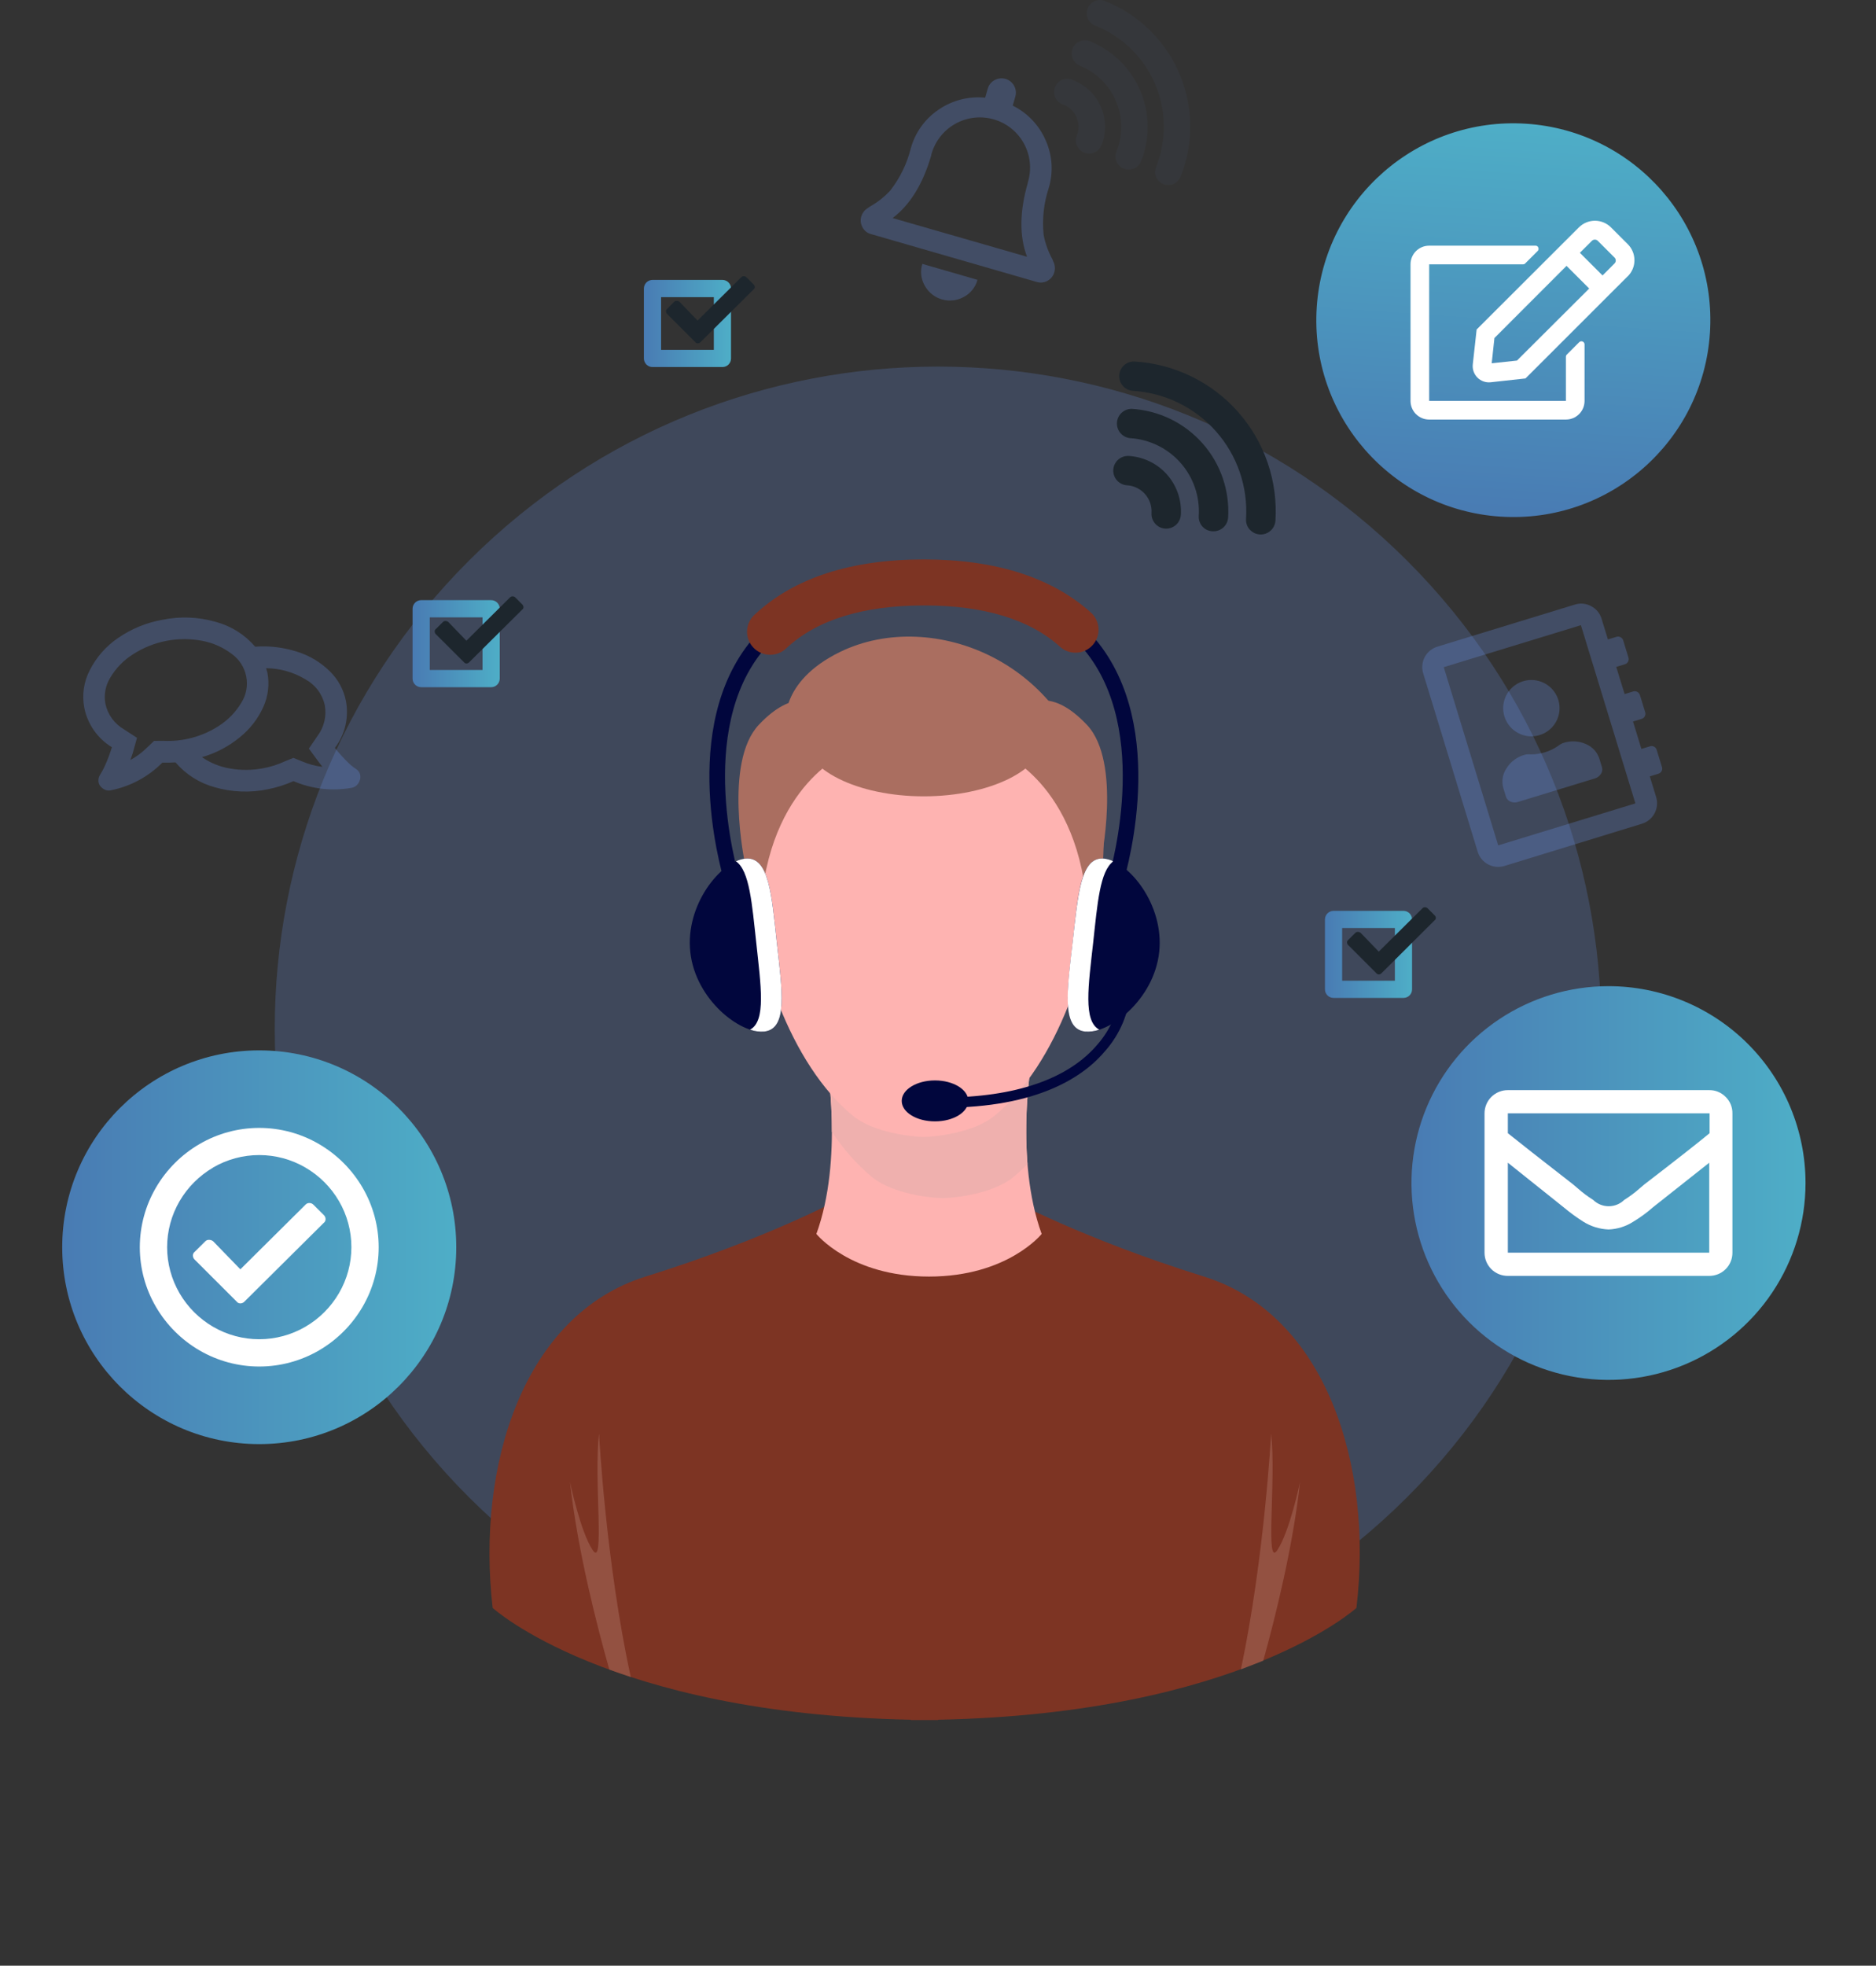 <svg width="253" height="265" viewBox="0 0 253 265" fill="none" xmlns="http://www.w3.org/2000/svg">
<rect x="0" y="0" width="253" height="265" fill="#333333" stroke="none"/>
<path opacity="0.2" d="M189.75 201.858C224.682 166.986 224.682 110.447 189.75 75.575C154.818 40.702 98.182 40.702 63.25 75.575C28.318 110.447 28.318 166.986 63.25 201.858C98.182 236.73 154.818 236.73 189.75 201.858Z" fill="#719DFC"/>
<g opacity="0.5">
<path opacity="0.5" d="M142.181 36.708C142.115 36.946 142.003 37.168 141.85 37.362C141.698 37.556 141.509 37.718 141.294 37.839C141.07 37.971 140.821 38.054 140.562 38.082C140.304 38.111 140.042 38.084 139.795 38.004L117.483 31.562C117.231 31.5 116.996 31.384 116.793 31.223C116.59 31.061 116.425 30.858 116.308 30.626C116.069 30.189 116.012 29.675 116.149 29.196C116.292 28.711 116.613 28.298 117.049 28.041L117.294 27.863C118.323 27.294 119.255 26.563 120.053 25.7C121.363 24.022 122.307 22.09 122.826 20.027C123.409 17.875 124.752 16.006 126.607 14.765C128.44 13.516 130.654 12.952 132.862 13.169L133.21 11.947C133.279 11.702 133.397 11.474 133.557 11.276C133.716 11.079 133.915 10.916 134.14 10.798C134.475 10.615 134.855 10.534 135.235 10.567C135.615 10.599 135.976 10.743 136.274 10.98C136.573 11.217 136.794 11.537 136.911 11.899C137.027 12.261 137.035 12.65 136.931 13.016L136.576 14.239C138.563 15.225 140.137 16.881 141.019 18.915C141.932 20.949 142.075 23.244 141.423 25.376C140.76 27.4 140.529 29.54 140.743 31.659C140.961 32.814 141.361 33.926 141.931 34.954C141.958 35.05 141.993 35.144 142.035 35.235C142.274 35.688 142.327 36.217 142.181 36.708ZM138.51 34.618C137.461 31.843 137.496 28.522 138.614 24.654V24.593C138.88 23.734 138.972 22.83 138.885 21.934C138.797 21.039 138.532 20.17 138.104 19.378C137.676 18.586 137.094 17.887 136.393 17.323C135.691 16.758 134.884 16.339 134.019 16.09C133.153 15.841 132.246 15.767 131.352 15.872C130.457 15.977 129.592 16.259 128.808 16.702C128.024 17.145 127.336 17.739 126.785 18.451C126.234 19.163 125.83 19.977 125.598 20.846V20.908C124.484 24.775 122.744 27.605 120.378 29.398L138.51 34.618ZM124.729 38.536C124.468 38.094 124.302 37.602 124.243 37.093C124.184 36.583 124.233 36.067 124.386 35.577L131.821 37.723C131.688 38.218 131.453 38.68 131.132 39.08C130.811 39.48 130.41 39.809 129.955 40.046C129.06 40.532 128.01 40.646 127.031 40.364C126.053 40.081 125.225 39.424 124.729 38.536Z" fill="#719DFC"/>
</g>
<g opacity="0.5">
<path opacity="0.5" d="M217.965 89.905L219.097 93.572L220.254 93.218C220.345 93.19 220.44 93.181 220.535 93.191C220.629 93.2 220.721 93.228 220.804 93.273C220.889 93.317 220.965 93.377 221.026 93.451C221.087 93.524 221.132 93.609 221.159 93.701L221.869 96.011C221.899 96.103 221.909 96.199 221.899 96.295C221.89 96.391 221.861 96.483 221.814 96.567C221.771 96.652 221.711 96.727 221.637 96.787C221.563 96.847 221.478 96.891 221.386 96.916L220.229 97.27L221.361 100.968L222.518 100.614C222.609 100.584 222.705 100.573 222.801 100.581C222.896 100.589 222.989 100.617 223.074 100.662C223.159 100.707 223.233 100.769 223.293 100.844C223.353 100.918 223.398 101.004 223.424 101.097L224.133 103.407C224.164 103.497 224.175 103.593 224.166 103.687C224.158 103.782 224.13 103.874 224.084 103.957C224.04 104.043 223.978 104.118 223.903 104.179C223.829 104.24 223.743 104.285 223.65 104.312L222.493 104.666L223.344 107.435C223.457 107.799 223.497 108.181 223.462 108.56C223.427 108.94 223.316 109.308 223.138 109.644C222.959 109.981 222.716 110.278 222.421 110.52C222.127 110.762 221.787 110.944 221.422 111.054L202.905 116.738C202.541 116.852 202.158 116.892 201.779 116.856C201.399 116.821 201.03 116.711 200.693 116.532C200.357 116.354 200.059 116.111 199.816 115.817C199.574 115.523 199.393 115.184 199.282 114.819L191.939 90.791C191.825 90.427 191.784 90.044 191.82 89.665C191.855 89.285 191.966 88.916 192.145 88.579C192.325 88.243 192.569 87.945 192.865 87.704C193.16 87.462 193.501 87.281 193.866 87.173L212.366 81.513C212.729 81.392 213.114 81.349 213.495 81.385C213.876 81.421 214.246 81.535 214.581 81.72C214.921 81.894 215.222 82.136 215.465 82.43C215.708 82.725 215.888 83.065 215.995 83.432L216.845 86.207L218.002 85.852C218.092 85.822 218.188 85.811 218.283 85.82C218.378 85.83 218.47 85.859 218.552 85.907C218.638 85.95 218.714 86.01 218.775 86.084C218.836 86.158 218.881 86.243 218.907 86.335L219.611 88.646C219.641 88.736 219.653 88.831 219.644 88.926C219.636 89.02 219.608 89.112 219.562 89.196C219.518 89.281 219.458 89.356 219.384 89.417C219.311 89.478 219.225 89.523 219.134 89.55L217.965 89.905ZM213.204 84.281L194.705 89.942L202.048 113.97L220.554 108.309L213.204 84.281ZM203.707 108.065C203.56 108.008 203.429 107.918 203.323 107.803C203.217 107.687 203.139 107.549 203.095 107.399L202.758 106.305C202.619 105.851 202.583 105.371 202.652 104.902C202.722 104.432 202.896 103.984 203.162 103.591C203.718 102.694 204.592 102.039 205.61 101.757C205.871 101.69 206.143 101.671 206.411 101.702C207.068 101.705 207.722 101.611 208.351 101.421C208.979 101.231 209.574 100.944 210.114 100.571C210.324 100.402 210.559 100.265 210.811 100.168C211.813 99.829 212.905 99.879 213.871 100.308C214.308 100.488 214.7 100.763 215.018 101.113C215.335 101.463 215.571 101.879 215.707 102.331L216.043 103.426C216.09 103.576 216.102 103.735 216.077 103.891C216.053 104.047 215.993 104.195 215.903 104.324C215.722 104.619 215.439 104.836 215.107 104.935L204.704 108.114C204.377 108.223 204.021 108.205 203.707 108.065ZM204.698 98.799C203.928 98.378 203.328 97.704 202.999 96.892C202.67 96.08 202.633 95.179 202.893 94.343C203.153 93.506 203.695 92.785 204.427 92.302C205.159 91.819 206.036 91.603 206.908 91.692C207.781 91.781 208.596 92.169 209.215 92.79C209.834 93.411 210.219 94.226 210.304 95.098C210.39 95.97 210.171 96.845 209.684 97.574C209.198 98.303 208.474 98.841 207.635 99.098C207.151 99.251 206.641 99.303 206.136 99.252C205.63 99.2 205.141 99.046 204.698 98.799Z" fill="#719DFC"/>
</g>
<g opacity="0.5">
<path opacity="0.5" d="M47.029 102.888C47.34 103.188 47.68 103.457 48.045 103.688C48.278 103.844 48.452 104.072 48.541 104.336C48.62 104.595 48.62 104.872 48.541 105.131C48.466 105.388 48.332 105.625 48.149 105.822C47.962 106.017 47.718 106.149 47.452 106.201C44.798 106.683 42.06 106.373 39.582 105.308C38.466 105.804 37.298 106.173 36.1 106.408C33.734 106.896 31.286 106.802 28.965 106.133C26.903 105.572 25.058 104.402 23.671 102.778C23.059 102.814 22.466 102.827 21.891 102.814C19.992 104.729 17.562 106.03 14.914 106.549C14.648 106.605 14.37 106.571 14.125 106.451C13.884 106.338 13.674 106.169 13.513 105.956C13.348 105.741 13.263 105.475 13.274 105.204C13.273 104.937 13.352 104.675 13.501 104.452C13.727 104.088 13.932 103.71 14.113 103.322C14.494 102.481 14.821 101.618 15.092 100.736C14.134 100.153 13.308 99.378 12.667 98.46C12.025 97.541 11.582 96.499 11.365 95.4C11.038 93.674 11.303 91.889 12.118 90.333C13.002 88.592 14.314 87.103 15.93 86.005C17.718 84.772 19.751 83.938 21.891 83.56C24.276 83.065 26.747 83.16 29.087 83.835C31.16 84.389 33.016 85.557 34.411 87.185C36.318 87.041 38.234 87.27 40.053 87.857C41.713 88.368 43.226 89.27 44.465 90.486C45.59 91.576 46.354 92.984 46.656 94.52C46.859 95.618 46.832 96.747 46.575 97.834C46.318 98.921 45.837 99.942 45.163 100.834C45.74 101.558 46.364 102.244 47.029 102.888ZM22.007 99.874C24.667 100.01 27.301 99.302 29.534 97.851C30.759 97.06 31.787 96 32.538 94.752C33.207 93.7 33.448 92.433 33.212 91.21C32.977 89.986 32.283 88.898 31.272 88.169C30.112 87.284 28.764 86.679 27.331 86.402C24.064 85.76 20.676 86.418 17.889 88.236C16.658 89.02 15.629 90.082 14.884 91.335C14.226 92.39 13.986 93.652 14.211 94.874C14.364 95.593 14.667 96.272 15.099 96.866C15.531 97.461 16.083 97.959 16.72 98.328L18.476 99.471L17.895 101.549L17.576 102.466C18.426 102 19.205 101.415 19.89 100.73L20.777 99.886L22.007 99.874ZM43.798 95.052C43.634 94.314 43.313 93.621 42.857 93.019C42.401 92.417 41.82 91.92 41.155 91.561C39.562 90.607 37.743 90.097 35.886 90.082L36.057 90.663C36.362 92.235 36.169 93.862 35.506 95.32C34.782 96.914 33.691 98.315 32.324 99.41C30.827 100.636 29.095 101.543 27.233 102.075C28.362 102.854 29.649 103.376 31.003 103.603C32.518 103.87 34.07 103.854 35.58 103.554C36.563 103.367 37.519 103.059 38.425 102.637L39.564 102.173L40.702 102.631C41.591 103.015 42.531 103.27 43.492 103.389L42.88 102.588L41.657 100.919L42.813 99.226C43.258 98.637 43.576 97.961 43.745 97.242C43.915 96.524 43.933 95.778 43.798 95.052Z" fill="#719DFC"/>
</g>
<path d="M230.604 44.9C231.564 30.273 220.472 17.639 205.828 16.681C191.185 15.722 178.536 26.802 177.577 41.428C176.617 56.055 187.71 68.689 202.353 69.647C216.996 70.606 229.645 59.526 230.604 44.9Z" fill="url(#paint0_linear_1817:2596)"/>
<path d="M211.282 47.821L212.959 46.146C213.017 46.082 213.094 46.038 213.178 46.019C213.263 46 213.351 46.008 213.43 46.042C213.514 46.075 213.585 46.133 213.632 46.209C213.679 46.285 213.701 46.375 213.694 46.464V54.05C213.694 54.38 213.63 54.707 213.504 55.012C213.378 55.317 213.192 55.594 212.959 55.828C212.725 56.061 212.447 56.246 212.142 56.372C211.836 56.498 211.509 56.562 211.178 56.562H192.74C192.41 56.562 192.083 56.498 191.777 56.372C191.472 56.246 191.194 56.061 190.96 55.828C190.726 55.594 190.541 55.317 190.415 55.012C190.289 54.707 190.225 54.38 190.225 54.05V35.633C190.225 35.303 190.289 34.975 190.415 34.67C190.541 34.365 190.726 34.088 190.96 33.855C191.194 33.621 191.472 33.436 191.777 33.31C192.083 33.184 192.41 33.12 192.74 33.12H207.091C207.172 33.117 207.253 33.141 207.319 33.189C207.386 33.236 207.435 33.305 207.458 33.383C207.494 33.462 207.504 33.551 207.485 33.636C207.467 33.721 207.42 33.798 207.354 33.854L205.677 35.529C205.644 35.563 205.604 35.59 205.559 35.607C205.515 35.625 205.468 35.634 205.42 35.633H192.74V54.05H211.178V48.065C211.182 47.974 211.219 47.887 211.282 47.821ZM219.507 37.252L205.732 51.018L201.02 51.537C200.696 51.57 200.369 51.53 200.062 51.42C199.755 51.311 199.477 51.134 199.247 50.904C199.017 50.673 198.842 50.394 198.733 50.087C198.625 49.78 198.587 49.453 198.621 49.129L199.141 44.422L212.922 30.663C213.207 30.377 213.545 30.149 213.918 29.994C214.291 29.839 214.691 29.759 215.095 29.759C215.499 29.759 215.899 29.839 216.272 29.994C216.644 30.149 216.983 30.377 217.267 30.663L219.519 32.913C219.806 33.197 220.034 33.535 220.189 33.907C220.344 34.28 220.424 34.679 220.424 35.083C220.424 35.486 220.344 35.886 220.189 36.258C220.034 36.63 219.806 36.968 219.519 37.252H219.507ZM214.324 38.897L211.264 35.84L201.54 45.572L201.173 48.976L204.582 48.609L214.324 38.897ZM217.726 34.71L215.474 32.46C215.369 32.359 215.229 32.302 215.083 32.302C214.936 32.302 214.796 32.359 214.691 32.46L213.063 34.08L216.123 37.136L217.745 35.511C217.846 35.406 217.903 35.265 217.903 35.119C217.903 34.973 217.846 34.833 217.745 34.728L217.726 34.71Z" fill="white"/>
<path d="M34.962 194.684C49.636 194.684 61.532 182.802 61.532 168.144C61.532 153.486 49.636 141.604 34.962 141.604C20.287 141.604 8.391 153.486 8.391 168.144C8.391 182.802 20.287 194.684 34.962 194.684Z" fill="url(#paint1_linear_1817:2596)"/>
<path d="M43.015 154.232C45.448 155.648 47.472 157.67 48.89 160.1C50.317 162.541 51.069 165.317 51.069 168.144C51.069 170.971 50.317 173.747 48.89 176.188C47.472 178.618 45.448 180.64 43.015 182.056C40.57 183.477 37.791 184.226 34.962 184.226C32.133 184.226 29.354 183.477 26.909 182.056C24.475 180.64 22.451 178.618 21.034 176.188C19.607 173.747 18.855 170.971 18.855 168.144C18.855 165.317 19.607 162.541 21.034 160.1C22.451 157.67 24.475 155.648 26.909 154.232C29.352 152.807 32.132 152.056 34.962 152.056C37.792 152.056 40.571 152.807 43.015 154.232ZM28.744 157.404C26.869 158.498 25.309 160.059 24.216 161.934C23.118 163.818 22.539 165.96 22.539 168.141C22.539 170.322 23.118 172.463 24.216 174.348C25.308 176.222 26.869 177.78 28.744 178.871C30.631 179.968 32.776 180.546 34.959 180.546C37.142 180.546 39.286 179.968 41.173 178.871C43.056 177.779 44.621 176.216 45.714 174.336C46.812 172.451 47.39 170.309 47.39 168.129C47.39 165.948 46.812 163.806 45.714 161.921C44.619 160.044 43.054 158.483 41.173 157.392C39.286 156.295 37.142 155.718 34.959 155.718C32.776 155.718 30.631 156.295 28.744 157.392V157.404ZM43.908 164.354C43.91 164.451 43.889 164.547 43.847 164.634C43.804 164.722 43.741 164.797 43.664 164.855L32.973 175.467C32.902 175.544 32.816 175.606 32.72 175.649C32.624 175.692 32.521 175.715 32.416 175.717C32.319 175.718 32.222 175.696 32.135 175.653C32.047 175.609 31.972 175.545 31.914 175.467L26.26 169.819C26.183 169.747 26.122 169.661 26.08 169.566C26.038 169.47 26.016 169.367 26.015 169.263C26.013 169.166 26.034 169.07 26.077 168.982C26.119 168.895 26.182 168.819 26.26 168.761L27.692 167.337C27.756 167.272 27.834 167.222 27.919 167.189C28.005 167.157 28.096 167.143 28.188 167.148C28.39 167.145 28.586 167.212 28.744 167.337L32.416 171.121L41.24 162.368C41.306 162.305 41.384 162.256 41.469 162.225C41.554 162.193 41.645 162.18 41.736 162.184C41.841 162.185 41.945 162.207 42.041 162.25C42.137 162.293 42.223 162.356 42.293 162.435L43.664 163.798C43.74 163.869 43.802 163.955 43.844 164.051C43.886 164.146 43.908 164.25 43.908 164.354Z" fill="white"/>
<path d="M243.495 159.489C243.495 164.738 241.937 169.869 239.017 174.234C236.098 178.598 231.948 182 227.093 184.009C222.238 186.017 216.895 186.543 211.741 185.519C206.587 184.495 201.852 181.967 198.136 178.255C194.42 174.544 191.89 169.815 190.864 164.666C189.839 159.518 190.365 154.182 192.376 149.332C194.387 144.483 197.793 140.338 202.163 137.421C206.532 134.505 211.669 132.948 216.925 132.948C223.972 132.948 230.73 135.745 235.713 140.722C240.696 145.699 243.495 152.45 243.495 159.489Z" fill="url(#paint2_linear_1817:2596)"/>
<path d="M232.725 147.881C233.02 148.168 233.253 148.513 233.41 148.893C233.566 149.274 233.644 149.682 233.637 150.094V168.877C233.639 169.289 233.56 169.697 233.403 170.078C233.247 170.459 233.016 170.805 232.725 171.096C232.433 171.387 232.087 171.617 231.705 171.774C231.324 171.93 230.916 172.009 230.504 172.007H203.345C202.933 172.009 202.524 171.93 202.143 171.774C201.761 171.617 201.414 171.387 201.122 171.096C200.83 170.805 200.599 170.459 200.442 170.078C200.285 169.698 200.204 169.289 200.206 168.877V150.094C200.206 149.682 200.287 149.275 200.445 148.895C200.603 148.515 200.834 148.169 201.126 147.879C201.418 147.588 201.764 147.358 202.144 147.201C202.525 147.044 202.933 146.963 203.345 146.964H230.504C230.917 146.957 231.327 147.035 231.709 147.193C232.092 147.35 232.437 147.585 232.725 147.881ZM203.351 150.094V152.771C204.869 153.994 207.806 156.298 212.164 159.684L212.775 160.204C213.426 160.783 214.124 161.306 214.862 161.769C215.421 162.313 216.171 162.618 216.952 162.618C217.733 162.618 218.483 162.313 219.042 161.769C219.782 161.307 220.482 160.783 221.135 160.204L221.747 159.684C226.1 156.335 229.037 154.03 230.559 152.771V150.094H203.351ZM230.51 168.877V156.75L222.934 162.747C222.104 163.478 221.208 164.133 220.26 164.703C219.264 165.344 218.114 165.705 216.931 165.748C215.727 165.701 214.556 165.341 213.534 164.703C212.6 164.112 211.706 163.458 210.86 162.747L203.351 156.75V168.877H230.51Z" fill="white"/>
<path d="M97.43 49.483H87.993C87.687 49.483 87.393 49.361 87.176 49.145C86.959 48.928 86.837 48.634 86.837 48.328V38.897C86.837 38.59 86.959 38.295 87.175 38.077C87.392 37.86 87.686 37.737 87.993 37.735H97.43C97.737 37.737 98.031 37.86 98.248 38.077C98.465 38.295 98.586 38.59 98.586 38.897V48.328C98.586 48.634 98.465 48.928 98.248 49.145C98.031 49.361 97.737 49.483 97.43 49.483ZM89.156 47.167H96.267V40.064H89.156V47.167Z" fill="url(#paint3_linear_1817:2596)"/>
<path d="M101.793 38.689C101.795 38.753 101.781 38.817 101.752 38.875C101.723 38.932 101.681 38.982 101.627 39.019L94.474 46.121C94.427 46.174 94.37 46.217 94.305 46.246C94.241 46.276 94.171 46.291 94.1 46.292C94.034 46.295 93.969 46.28 93.91 46.25C93.851 46.22 93.801 46.176 93.764 46.121L89.982 42.344C89.931 42.296 89.889 42.239 89.861 42.175C89.832 42.11 89.817 42.041 89.817 41.971C89.815 41.907 89.829 41.843 89.857 41.785C89.886 41.727 89.929 41.678 89.982 41.641L90.918 40.681C91.01 40.598 91.131 40.554 91.255 40.559C91.389 40.558 91.521 40.601 91.628 40.681L94.076 43.218L99.981 37.362C100.024 37.319 100.076 37.284 100.133 37.262C100.19 37.24 100.251 37.23 100.312 37.234C100.382 37.234 100.451 37.249 100.516 37.278C100.58 37.306 100.637 37.347 100.685 37.399L101.603 38.316C101.659 38.361 101.705 38.418 101.738 38.482C101.77 38.546 101.789 38.617 101.793 38.689Z" fill="#1D262D"/>
<path d="M66.233 92.643H56.802C56.495 92.643 56.2 92.522 55.982 92.305C55.764 92.089 55.641 91.795 55.64 91.488V82.062C55.641 81.755 55.764 81.462 55.982 81.245C56.2 81.029 56.495 80.907 56.802 80.907H66.233C66.54 80.907 66.835 81.029 67.052 81.245C67.27 81.462 67.394 81.755 67.395 82.062V91.463C67.398 91.618 67.369 91.77 67.312 91.913C67.255 92.056 67.169 92.187 67.061 92.296C66.953 92.406 66.824 92.493 66.682 92.553C66.539 92.612 66.387 92.643 66.233 92.643ZM57.959 90.326H65.076V83.224H57.959V90.326Z" fill="url(#paint4_linear_1817:2596)"/>
<path d="M70.596 81.849C70.598 81.913 70.584 81.977 70.555 82.035C70.526 82.093 70.483 82.142 70.43 82.179L63.277 89.281C63.229 89.333 63.171 89.374 63.107 89.403C63.043 89.431 62.974 89.446 62.903 89.447C62.839 89.448 62.775 89.434 62.718 89.405C62.66 89.376 62.61 89.334 62.573 89.281L58.785 85.504C58.734 85.456 58.693 85.398 58.664 85.334C58.636 85.27 58.621 85.201 58.62 85.131C58.618 85.066 58.632 85.001 58.661 84.943C58.69 84.884 58.732 84.833 58.785 84.795L59.746 83.841C59.789 83.798 59.841 83.765 59.898 83.744C59.955 83.723 60.016 83.715 60.076 83.719C60.211 83.718 60.342 83.761 60.45 83.841L62.897 86.378L68.803 80.516C68.894 80.433 69.015 80.389 69.139 80.394C69.209 80.395 69.278 80.41 69.343 80.438C69.407 80.467 69.465 80.508 69.512 80.559L70.424 81.476C70.477 81.523 70.519 81.58 70.549 81.644C70.578 81.709 70.594 81.778 70.596 81.849Z" fill="#1D262D"/>
<path d="M189.277 134.532H179.84C179.534 134.532 179.239 134.41 179.023 134.193C178.806 133.977 178.684 133.683 178.684 133.376V123.957C178.684 123.65 178.805 123.356 179.022 123.138C179.239 122.92 179.533 122.797 179.84 122.796H189.277C189.584 122.797 189.878 122.92 190.095 123.138C190.312 123.356 190.433 123.65 190.433 123.957V133.376C190.433 133.683 190.311 133.977 190.094 134.193C189.878 134.41 189.583 134.532 189.277 134.532ZM181.003 132.215H188.114V125.112H181.003V132.215Z" fill="url(#paint5_linear_1817:2596)"/>
<path d="M193.64 123.737C193.642 123.802 193.629 123.866 193.6 123.923C193.571 123.981 193.528 124.03 193.475 124.067L186.321 131.194C186.274 131.247 186.217 131.29 186.153 131.319C186.088 131.349 186.019 131.364 185.948 131.365C185.882 131.368 185.816 131.353 185.758 131.323C185.699 131.293 185.648 131.249 185.611 131.194L181.83 127.417C181.778 127.369 181.737 127.312 181.708 127.247C181.68 127.183 181.665 127.114 181.664 127.044C181.662 126.98 181.676 126.916 181.705 126.858C181.734 126.8 181.777 126.751 181.83 126.714L182.784 125.754C182.874 125.672 182.993 125.629 183.115 125.632C183.251 125.629 183.385 125.672 183.494 125.754L185.942 128.291L191.847 122.435C191.89 122.391 191.941 122.357 191.998 122.335C192.055 122.313 192.117 122.303 192.178 122.307C192.248 122.307 192.317 122.322 192.381 122.351C192.446 122.379 192.503 122.42 192.551 122.472L193.469 123.389C193.569 123.478 193.631 123.603 193.64 123.737Z" fill="#1D262D"/>
<path d="M155.785 70.59C155.612 70.396 155.48 70.169 155.396 69.924C155.312 69.678 155.278 69.418 155.295 69.159C155.324 68.698 155.262 68.235 155.112 67.797C154.962 67.36 154.727 66.956 154.421 66.609C154.115 66.263 153.743 65.979 153.327 65.776C152.911 65.573 152.459 65.453 151.997 65.425C151.472 65.392 150.981 65.153 150.633 64.759C150.285 64.365 150.107 63.849 150.14 63.325C150.172 62.8 150.412 62.31 150.806 61.963C151.2 61.615 151.717 61.437 152.242 61.47C153.225 61.531 154.186 61.784 155.071 62.217C155.955 62.649 156.746 63.252 157.397 63.99C158.047 64.728 158.546 65.588 158.864 66.519C159.182 67.45 159.312 68.434 159.249 69.416C159.224 69.806 159.083 70.181 158.846 70.492C158.608 70.802 158.283 71.036 157.913 71.163C157.542 71.29 157.143 71.304 156.764 71.204C156.385 71.105 156.045 70.895 155.785 70.602V70.59Z" fill="#1D262D"/>
<path d="M162.161 70.987C161.813 70.594 161.635 70.08 161.666 69.557C161.747 68.26 161.572 66.96 161.15 65.731C160.728 64.501 160.067 63.367 159.206 62.393C158.345 61.419 157.301 60.624 156.132 60.053C154.963 59.483 153.693 59.148 152.395 59.068C151.889 59.012 151.423 58.763 151.096 58.374C150.768 57.985 150.603 57.485 150.634 56.977C150.666 56.469 150.891 55.993 151.265 55.647C151.638 55.301 152.13 55.112 152.639 55.119C156.309 55.346 159.738 57.018 162.173 59.769C164.608 62.52 165.849 66.124 165.625 69.789C165.589 70.31 165.348 70.795 164.954 71.138C164.561 71.482 164.048 71.656 163.526 71.623C163.268 71.613 163.014 71.552 162.779 71.442C162.545 71.333 162.335 71.178 162.161 70.987Z" fill="#1D262D"/>
<path d="M168.532 71.39C168.359 71.195 168.227 70.967 168.143 70.721C168.059 70.474 168.025 70.214 168.042 69.954C168.177 67.82 167.889 65.682 167.196 63.659C166.502 61.637 165.417 59.771 164.001 58.168C162.585 56.565 160.867 55.257 158.945 54.317C157.023 53.377 154.935 52.825 152.799 52.692C152.539 52.677 152.284 52.61 152.05 52.496C151.816 52.382 151.607 52.224 151.434 52.029C151.261 51.834 151.128 51.607 151.043 51.361C150.958 51.115 150.923 50.855 150.938 50.596C150.954 50.336 151.021 50.082 151.135 49.848C151.249 49.614 151.408 49.405 151.603 49.232C151.798 49.06 152.025 48.927 152.271 48.842C152.517 48.758 152.777 48.722 153.037 48.737C155.695 48.902 158.293 49.587 160.685 50.755C163.077 51.923 165.215 53.55 166.976 55.544C168.738 57.538 170.089 59.859 170.953 62.374C171.816 64.89 172.174 67.55 172.008 70.204C171.981 70.595 171.84 70.968 171.601 71.279C171.363 71.589 171.038 71.822 170.667 71.949C170.297 72.076 169.897 72.09 169.518 71.991C169.139 71.891 168.798 71.682 168.538 71.39H168.532Z" fill="#1D262D"/>
<g opacity="0.2">
<path opacity="0.2" d="M145.223 19.63C145.042 19.192 145.042 18.699 145.223 18.261C145.38 17.872 145.458 17.455 145.451 17.035C145.445 16.615 145.355 16.201 145.186 15.816C144.853 15.045 144.228 14.436 143.448 14.123C143.207 14.055 142.982 13.937 142.79 13.777C142.597 13.617 142.44 13.418 142.329 13.193C142.218 12.969 142.156 12.723 142.147 12.473C142.137 12.223 142.18 11.973 142.273 11.741C142.367 11.508 142.508 11.298 142.688 11.124C142.868 10.949 143.083 10.815 143.318 10.729C143.554 10.643 143.804 10.607 144.055 10.624C144.305 10.641 144.548 10.711 144.77 10.828C145.595 11.154 146.347 11.639 146.983 12.255C147.62 12.872 148.128 13.608 148.479 14.421C148.83 15.234 149.016 16.109 149.028 16.994C149.039 17.88 148.875 18.759 148.546 19.581C148.415 19.908 148.19 20.19 147.899 20.389C147.609 20.589 147.265 20.698 146.913 20.704C146.56 20.709 146.214 20.61 145.917 20.419C145.621 20.228 145.388 19.953 145.247 19.63H145.223Z" fill="#719DFC"/>
<path opacity="0.2" d="M150.571 21.782C150.391 21.345 150.391 20.855 150.571 20.419C151.006 19.331 151.222 18.168 151.207 16.996C151.191 15.825 150.945 14.668 150.481 13.592C150.017 12.516 149.345 11.542 148.504 10.726C147.662 9.91 146.668 9.267 145.578 8.836C145.158 8.647 144.827 8.304 144.654 7.877C144.481 7.451 144.48 6.974 144.65 6.547C144.821 6.12 145.15 5.775 145.569 5.584C145.988 5.393 146.465 5.371 146.9 5.523C148.425 6.128 149.816 7.027 150.993 8.169C152.17 9.312 153.111 10.674 153.76 12.18C154.41 13.685 154.756 15.304 154.779 16.943C154.802 18.582 154.501 20.21 153.894 21.733C153.718 22.172 153.376 22.524 152.941 22.712C152.507 22.899 152.016 22.908 151.575 22.735C151.352 22.652 151.148 22.525 150.975 22.361C150.803 22.197 150.665 22 150.571 21.782Z" fill="#719DFC"/>
<path opacity="0.2" d="M155.913 23.872C155.822 23.656 155.776 23.425 155.776 23.191C155.776 22.956 155.822 22.725 155.913 22.509C156.628 20.718 156.982 18.803 156.954 16.875C156.927 14.947 156.52 13.043 155.755 11.272C154.991 9.502 153.884 7.899 152.499 6.556C151.114 5.212 149.477 4.155 147.683 3.444C147.242 3.27 146.889 2.928 146.701 2.494C146.512 2.059 146.505 1.568 146.679 1.128C146.854 0.688 147.196 0.335 147.631 0.147C148.066 -0.041 148.558 -0.049 148.998 0.125C151.229 1.01 153.263 2.325 154.984 3.995C156.705 5.666 158.079 7.659 159.028 9.861C159.977 12.063 160.481 14.43 160.513 16.827C160.544 19.224 160.102 21.603 159.212 23.829C159.08 24.156 158.855 24.437 158.564 24.636C158.273 24.835 157.93 24.944 157.577 24.949C157.224 24.953 156.878 24.854 156.582 24.662C156.286 24.47 156.053 24.196 155.913 23.872Z" fill="#719DFC"/>
</g>
<path d="M162.369 172.099C145.951 166.983 135.927 161.524 135.927 161.524L124.716 162.569L113.505 161.524C113.505 161.524 103.476 166.983 87.063 172.099C70.651 177.215 64.207 197.471 66.441 216.768C66.441 216.768 82.057 231.023 122.85 231.842V231.884H124.686H126.521V231.842C167.314 231.023 182.931 216.768 182.931 216.768C185.226 197.471 178.788 177.215 162.369 172.099Z" fill="#7D3423"/>
<path d="M139.103 143.126L125.292 141.75L111.48 143.126C111.48 143.126 113.781 156.237 110.097 166.353C110.097 166.353 114.699 172.099 125.292 172.099C135.884 172.099 140.48 166.353 140.48 166.353C136.815 156.255 139.103 143.126 139.103 143.126Z" fill="url(#paint6_linear_1817:2596)"/>
<path d="M139.103 143.126L125.292 141.75L111.48 143.126C111.964 146.256 112.201 149.42 112.19 152.588C113.692 154.878 115.521 156.937 117.618 158.7C120.439 160.999 125.738 161.524 127.134 161.524C128.529 161.524 133.822 160.999 136.649 158.7C137.322 158.149 137.961 157.559 138.565 156.934C138.222 152.326 138.403 147.693 139.103 143.126Z" fill="url(#paint7_linear_1817:2596)"/>
<path d="M124.575 92.686C110.592 92.686 101.444 104.006 101.444 117.979C101.444 128.45 106.59 143.554 115.06 150.449C117.887 152.747 123.18 153.272 124.575 153.272C125.971 153.272 131.264 152.747 134.091 150.449C142.561 143.554 147.707 128.444 147.707 117.979C147.732 103.982 138.583 92.686 124.575 92.686Z" fill="url(#paint8_linear_1817:2596)"/>
<path d="M140.829 99.269C140.829 94.795 133.565 91.164 124.6 91.164C115.635 91.164 108.371 94.795 108.371 99.269C108.371 103.743 115.635 107.356 124.576 107.356C133.516 107.356 140.829 103.75 140.829 99.269Z" fill="#AA6E60"/>
<path d="M113.56 101.855C113.56 101.855 101.982 106.934 102.509 126.916C102.509 126.916 99.926 120.32 100.44 110.834C100.954 101.347 110.898 94.941 110.898 94.941L113.56 101.855Z" fill="#AA6E60"/>
<path d="M135.652 101.855C135.652 101.855 147.23 106.934 146.704 126.916C146.704 126.916 149.286 120.32 148.772 110.834C148.258 101.347 138.314 94.941 138.314 94.941L135.652 101.855Z" fill="#AA6E60"/>
<path d="M105.954 97.717C105.954 97.717 105.006 91.934 113.297 87.888C125.665 81.855 144.819 89.11 147.823 108.774C147.83 108.774 127.299 94.098 105.954 97.717Z" fill="#AA6E60"/>
<path d="M109.925 94.942C109.925 94.942 107.092 92.668 102.331 97.717C97.57 102.765 100.459 116.359 100.459 116.359C100.459 116.359 106.474 98.022 113.548 97.191C120.622 96.36 108.959 94.942 108.959 94.942" fill="#AA6E60"/>
<path d="M138.987 94.942C138.987 94.942 141.814 92.668 146.581 97.717C151.348 102.765 148.417 116.359 148.417 116.359C148.417 116.359 142.408 98.022 135.327 97.191C128.247 96.36 139.923 94.942 139.923 94.942" fill="#AA6E60"/>
<path d="M156.329 128.364C155.62 134.801 149.598 139.422 146.349 139.067C143.099 138.713 143.95 133.517 144.66 127.081C145.369 120.644 145.7 115.4 148.943 115.754C152.186 116.109 157.039 121.928 156.329 128.364Z" fill="#01063D"/>
<path d="M147.426 127.081C148.001 121.854 148.325 117.411 150.155 116.115C149.769 115.931 149.356 115.809 148.931 115.754C145.712 115.4 145.382 120.644 144.647 127.081C143.913 133.517 143.118 138.694 146.336 139.067C146.984 139.115 147.634 139.028 148.246 138.81C146.055 137.643 146.783 132.869 147.426 127.081Z" fill="white"/>
<path d="M93.097 128.364C93.806 134.801 99.859 139.422 103.077 139.067C106.296 138.713 105.476 133.517 104.766 127.081C104.057 120.644 103.732 115.4 100.483 115.754C97.233 116.109 92.387 121.928 93.097 128.364Z" fill="#01063D"/>
<path d="M104.767 127.081C104.057 120.644 103.733 115.4 100.483 115.754C100.058 115.808 99.645 115.93 99.259 116.115C101.095 117.411 101.413 121.854 101.989 127.081C102.601 132.869 103.353 137.643 101.156 138.81C101.766 139.028 102.414 139.116 103.059 139.067C106.303 138.713 105.477 133.517 104.767 127.081Z" fill="white"/>
<path d="M151.25 119.77L149.28 119.128C149.341 118.939 155.338 100.082 146.967 88.566C142.616 82.588 135.089 79.556 124.6 79.556C114.111 79.556 106.578 82.613 102.227 88.572C93.849 100.1 99.859 118.939 99.92 119.135L97.95 119.746C97.686 118.939 91.561 99.709 100.55 87.35C105.311 80.803 113.401 77.478 124.6 77.478C135.798 77.478 143.882 80.803 148.643 87.35C157.621 99.728 151.501 118.969 151.25 119.77Z" fill="#01063D"/>
<path d="M103.855 88.273C103.233 88.273 102.625 88.086 102.111 87.737C101.596 87.388 101.198 86.893 100.968 86.316C100.738 85.739 100.686 85.106 100.82 84.499C100.954 83.892 101.268 83.339 101.719 82.912C107.007 77.937 114.705 75.418 124.6 75.418C134.293 75.418 141.888 77.863 147.157 82.613C147.757 83.168 148.114 83.938 148.15 84.755C148.186 85.572 147.898 86.37 147.349 86.976C146.799 87.582 146.033 87.947 145.215 87.992C144.398 88.037 143.596 87.758 142.983 87.216C138.889 83.505 132.702 81.623 124.625 81.623C116.363 81.623 110.103 83.579 106.009 87.429C105.427 87.978 104.655 88.28 103.855 88.273Z" fill="#7D3423"/>
<path d="M127.133 149.336V147.954C136.894 147.954 144.133 145.461 148.068 140.736C149.784 138.759 150.835 136.294 151.073 133.688H152.456C152.214 136.609 151.048 139.377 149.127 141.591C146.195 145.137 140.003 149.336 127.133 149.336Z" fill="#01063D"/>
<path d="M130.585 148.419C130.585 149.941 128.578 151.176 126.093 151.176C123.609 151.176 121.608 149.953 121.608 148.419C121.608 146.885 123.615 145.656 126.093 145.656C128.572 145.656 130.585 146.891 130.585 148.419Z" fill="#01063D"/>
<path opacity="0.5" d="M172.258 208.987C170.588 211.487 172.124 199.525 171.426 193.272C171.426 193.272 170.533 209.965 167.351 225.057C168.415 224.649 169.419 224.26 170.361 223.889C172.007 217.973 174.37 208.492 175.324 199.825C175.324 199.806 173.929 206.481 172.258 208.987ZM79.934 208.987C78.263 206.481 76.874 199.819 76.874 199.819C77.896 209.11 80.546 219.317 82.174 225.081C83.091 225.415 84.056 225.75 85.068 226.084C81.708 210.754 80.784 193.284 80.784 193.284C80.068 199.525 81.604 211.487 79.934 208.987Z" fill="#AA6E60"/>
<defs>
<linearGradient id="paint0_linear_1817:2596" x1="202.353" y1="69.647" x2="205.82" y2="16.68" gradientUnits="userSpaceOnUse">
<stop stop-color="#497BB3"/>
<stop offset="1" stop-color="#4EAEC7"/>
</linearGradient>
<linearGradient id="paint1_linear_1817:2596" x1="8.391" y1="168.144" x2="61.532" y2="168.144" gradientUnits="userSpaceOnUse">
<stop stop-color="#497BB3"/>
<stop offset="1" stop-color="#4EAEC7"/>
</linearGradient>
<linearGradient id="paint2_linear_1817:2596" x1="190.354" y1="159.489" x2="243.495" y2="159.489" gradientUnits="userSpaceOnUse">
<stop stop-color="#497BB3"/>
<stop offset="1" stop-color="#4EAEC7"/>
</linearGradient>
<linearGradient id="paint3_linear_1817:2596" x1="86.837" y1="43.609" x2="98.586" y2="43.609" gradientUnits="userSpaceOnUse">
<stop stop-color="#497BB3"/>
<stop offset="1" stop-color="#4EAEC7"/>
</linearGradient>
<linearGradient id="paint4_linear_1817:2596" x1="55.64" y1="86.775" x2="67.395" y2="86.775" gradientUnits="userSpaceOnUse">
<stop stop-color="#497BB3"/>
<stop offset="1" stop-color="#4EAEC7"/>
</linearGradient>
<linearGradient id="paint5_linear_1817:2596" x1="178.684" y1="128.664" x2="190.433" y2="128.664" gradientUnits="userSpaceOnUse">
<stop stop-color="#497BB3"/>
<stop offset="1" stop-color="#4EAEC7"/>
</linearGradient>
<linearGradient id="paint6_linear_1817:2596" x1="25439.4" y1="12566.6" x2="18089.7" y2="16032.8" gradientUnits="userSpaceOnUse">
<stop stop-color="#FF928E"/>
<stop offset="1" stop-color="#FEB3B1"/>
</linearGradient>
<linearGradient id="paint7_linear_1817:2596" x1="23139.9" y1="8237.31" x2="17440.1" y2="11988.3" gradientUnits="userSpaceOnUse">
<stop stop-color="#BE7572"/>
<stop offset="1" stop-color="#EFB0AE"/>
</linearGradient>
<linearGradient id="paint8_linear_1817:2596" x1="38669.3" y1="24897.4" x2="26556.4" y2="29254.5" gradientUnits="userSpaceOnUse">
<stop stop-color="#FF928E"/>
<stop offset="1" stop-color="#FEB3B1"/>
</linearGradient>
</defs>
</svg>
